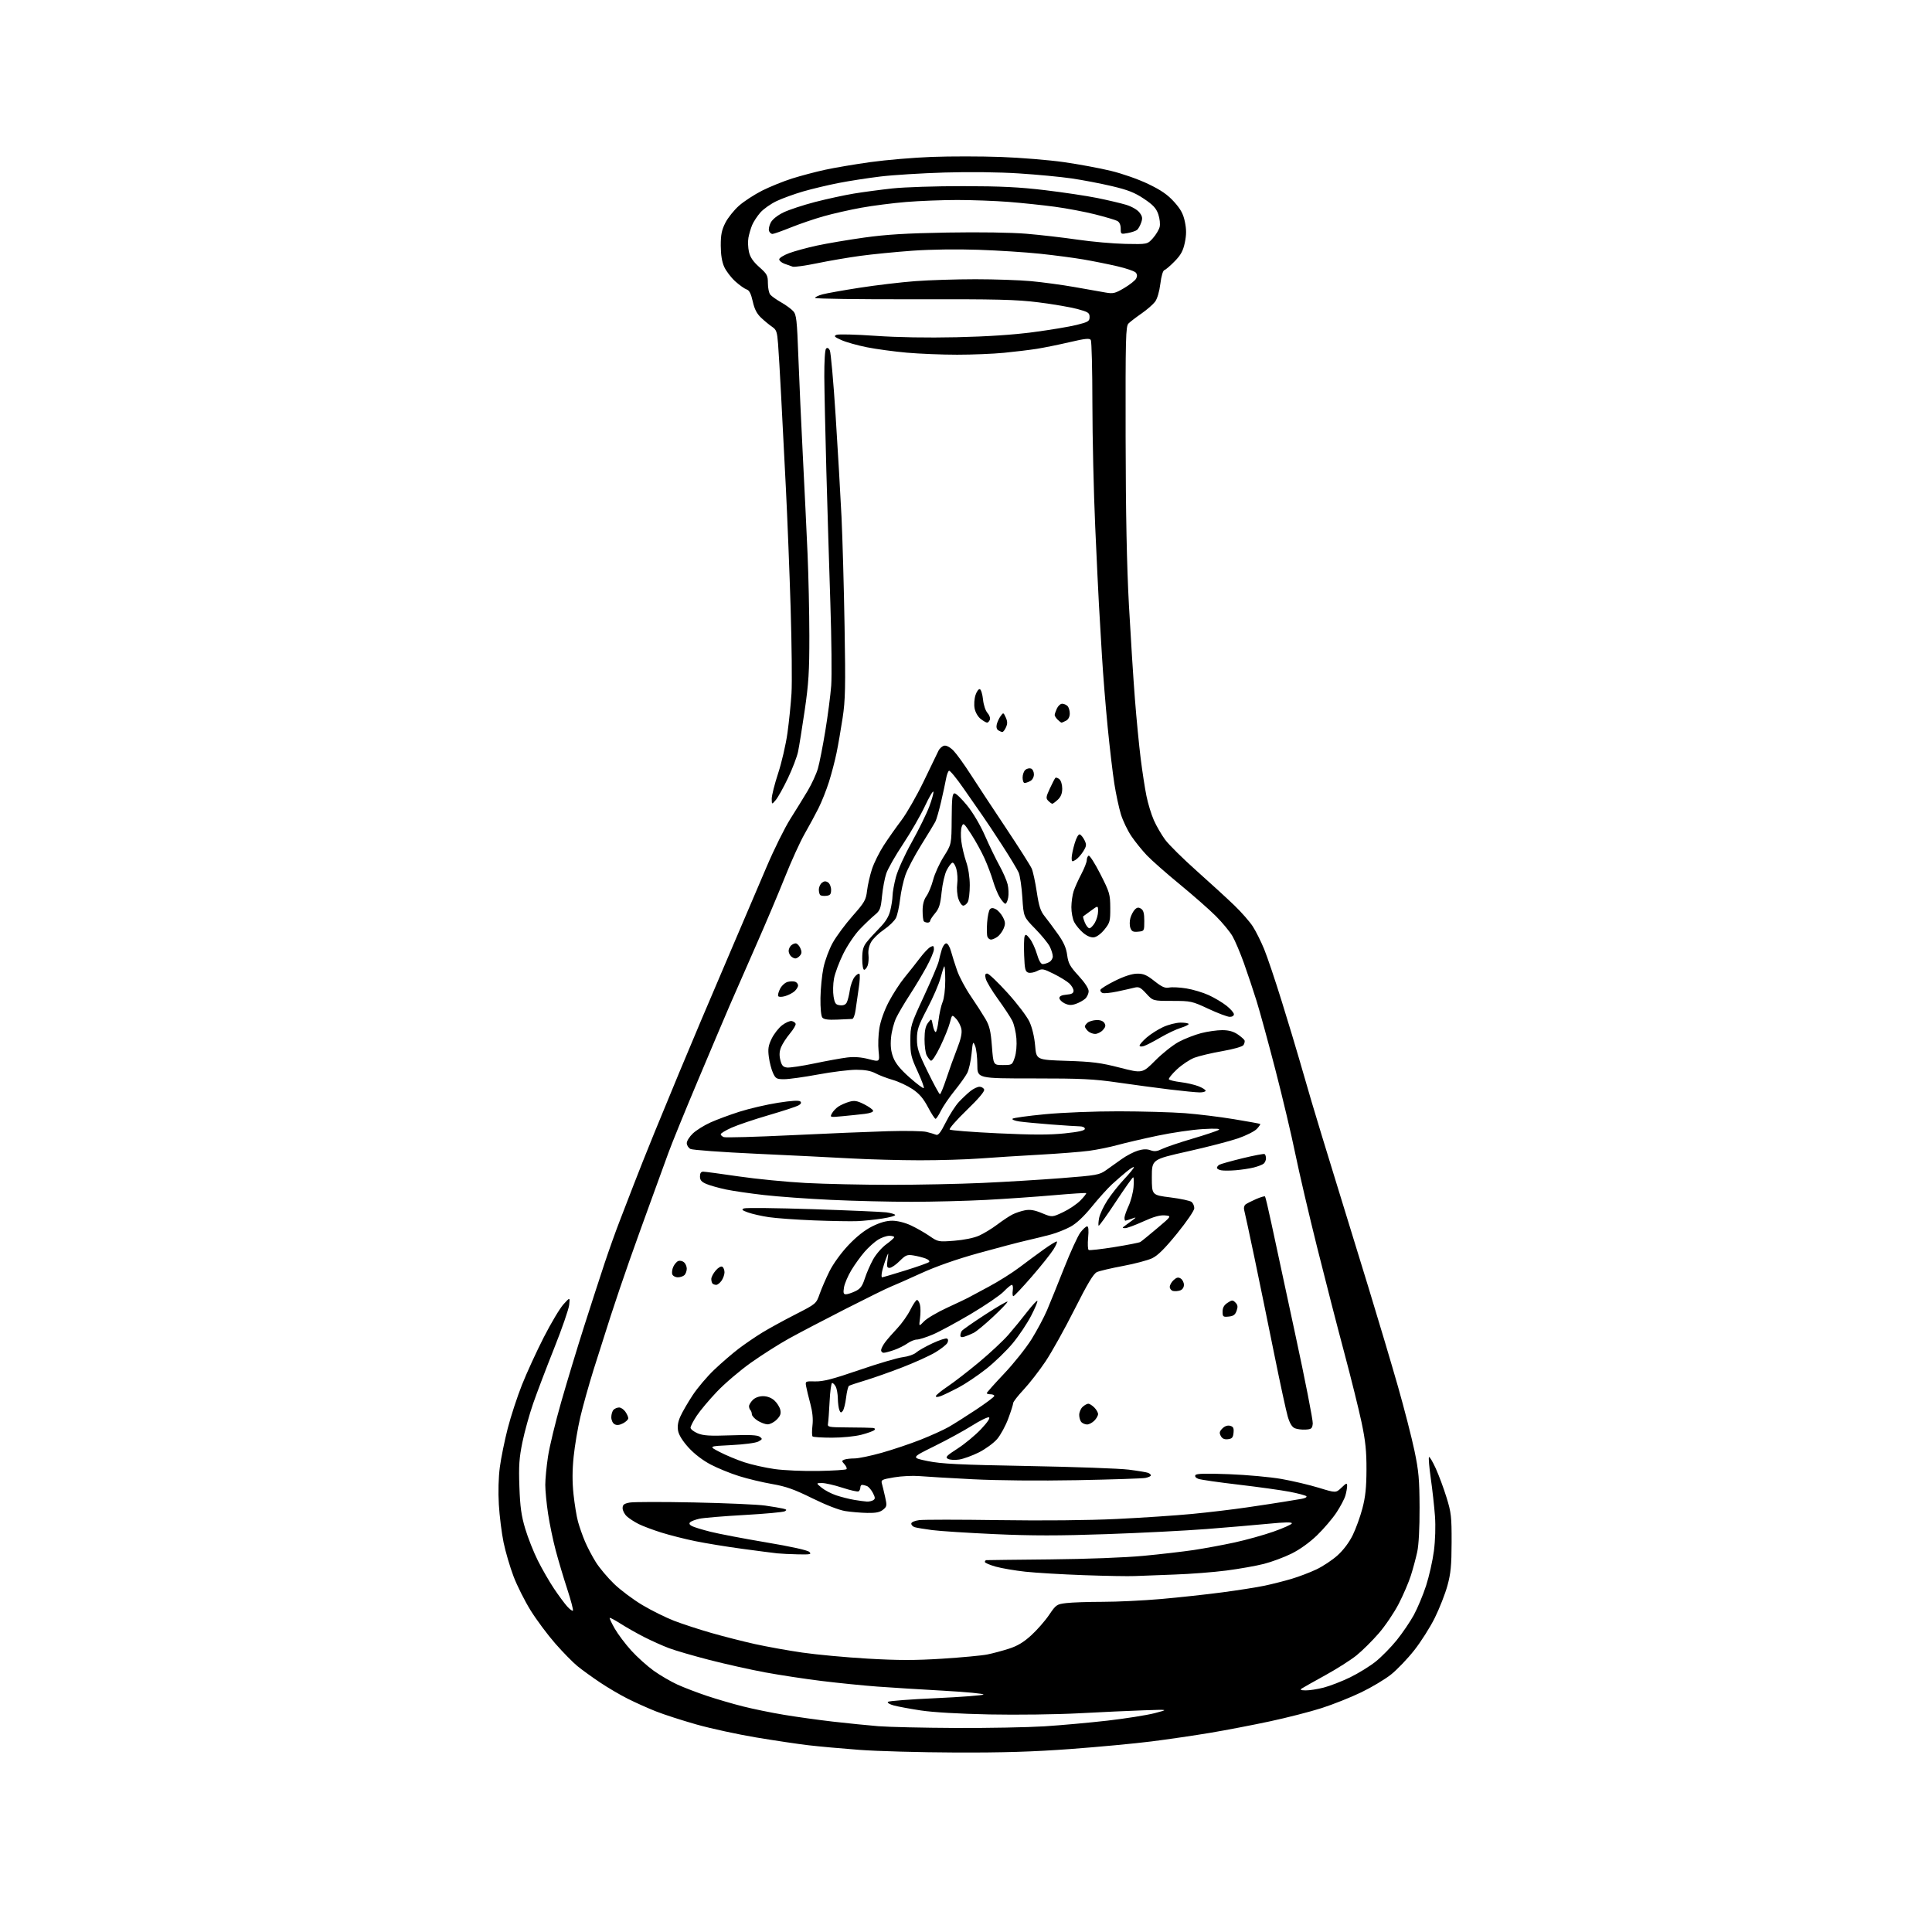 <?xml version="1.0" encoding="UTF-8" standalone="no"?>
<svg 
  version="1.1" 
  xmlns="http://www.w3.org/2000/svg" 
  xmlns:xlink="http://www.w3.org/1999/xlink" 
  xmlns:svg="http://www.w3.org/2000/svg"
  xmlns:rdf="http://www.w3.org/1999/02/22-rdf-syntax-ns#"
  xmlns:cc="http://creativecommons.org/ns#"
  xmlns:dc="http://purl.org/dc/elements/1.1/"
  viewBox="0 0 1024 1024"
  width="1024"
  height="1024"
>
<style>svg {background-color: white; }</style>"
<path stroke="none" fill="black" fill-rule="evenodd" d="M506.50,928.87C487.80,928.80 464.82,928.17 455.43,927.46C446.04,926.76 433.89,925.65 428.43,925.01C422.97,924.37 410.50,922.51 400.73,920.88C390.96,919.25 376.73,916.15 369.11,914.00C361.49,911.84 351.81,908.71 347.61,907.04C343.40,905.37 336.70,902.37 332.73,900.37C328.75,898.38 322.12,894.48 318.00,891.72C313.88,888.96 308.51,885.08 306.08,883.10C303.65,881.12 298.34,875.71 294.28,871.07C290.22,866.44 284.36,858.57 281.25,853.57C278.14,848.58 274.06,840.45 272.18,835.50C270.30,830.55 267.92,822.45 266.90,817.50C265.89,812.55 264.76,803.55 264.40,797.50C264.00,790.76 264.20,783.05 264.93,777.59C265.58,772.69 267.46,763.47 269.10,757.09C270.74,750.72 274.14,740.33 276.65,734.00C279.16,727.67 284.36,716.34 288.21,708.80C292.05,701.27 296.76,693.39 298.66,691.30C302.12,687.50 302.12,687.50 301.67,691.64C301.42,693.92 297.84,704.27 293.70,714.64C289.57,725.01 284.57,738.16 282.59,743.85C280.61,749.55 278.05,758.77 276.90,764.35C275.18,772.72 274.89,776.87 275.29,788.00C275.66,798.68 276.31,803.33 278.39,810.28C279.83,815.11 282.86,822.74 285.12,827.24C287.38,831.74 291.20,838.36 293.61,841.96C296.02,845.56 299.15,849.79 300.55,851.37C301.95,852.94 303.35,853.98 303.65,853.68C303.96,853.37 302.61,848.26 300.67,842.31C298.72,836.37 295.97,827.14 294.55,821.81C293.13,816.47 291.30,807.70 290.49,802.31C289.68,796.91 289.01,790.02 289.01,787.00C289.01,783.98 289.66,777.23 290.45,772.00C291.24,766.77 294.39,753.73 297.47,743.00C300.54,732.27 305.99,714.27 309.59,703.00C313.18,691.73 318.09,676.61 320.49,669.41C322.90,662.21 326.44,652.31 328.35,647.41C330.27,642.51 333.64,633.77 335.84,628.00C338.05,622.23 342.97,609.85 346.79,600.50C350.61,591.15 356.55,576.75 359.99,568.50C363.44,560.25 368.63,547.88 371.53,541.00C374.42,534.12 381.80,516.80 387.93,502.50C394.05,488.20 402.31,468.86 406.28,459.53C410.25,450.19 415.93,438.72 418.90,434.03C421.87,429.34 426.03,422.59 428.15,419.03C430.26,415.46 432.67,410.22 433.50,407.36C434.33,404.51 436.10,395.50 437.44,387.34C438.78,379.18 440.18,368.39 440.56,363.38C440.93,358.36 440.73,338.78 440.11,319.88C439.49,300.97 438.53,269.30 437.98,249.50C437.44,229.70 436.95,207.26 436.90,199.64C436.86,191.65 437.24,185.36 437.82,184.78C438.48,184.12 439.15,184.41 439.80,185.64C440.35,186.66 441.75,202.35 442.91,220.50C444.08,238.65 445.48,262.73 446.02,274.00C446.56,285.27 447.29,311.38 447.64,332.00C448.19,364.22 448.05,371.05 446.61,380.50C445.69,386.55 444.25,394.88 443.40,399.00C442.56,403.12 440.74,410.06 439.37,414.41C437.99,418.76 435.49,425.06 433.80,428.41C432.12,431.76 428.81,437.88 426.45,442.00C424.09,446.12 419.39,456.44 416.02,464.92C412.64,473.39 405.69,489.82 400.56,501.42C395.44,513.01 389.21,527.23 386.72,533.00C384.23,538.77 376.60,556.77 369.77,573.00C362.93,589.23 355.96,606.33 354.28,611.00C352.59,615.67 348.50,626.92 345.18,636.00C341.86,645.08 336.68,659.48 333.67,668.00C330.66,676.52 326.16,689.80 323.67,697.50C321.18,705.20 317.10,718.02 314.60,726.00C312.11,733.98 308.96,745.23 307.60,751.00C306.24,756.77 304.64,766.23 304.05,772.02C303.30,779.30 303.28,785.44 303.98,792.02C304.53,797.23 305.60,803.75 306.35,806.50C307.10,809.25 308.76,813.98 310.04,817.00C311.32,820.02 313.92,824.98 315.82,828.00C317.72,831.02 322.07,836.20 325.49,839.50C328.91,842.80 335.67,847.86 340.52,850.74C345.37,853.63 352.92,857.36 357.28,859.05C361.65,860.73 370.46,863.61 376.86,865.45C383.26,867.29 393.68,869.95 400.00,871.36C406.32,872.76 417.68,874.81 425.23,875.90C432.78,877.00 448.37,878.44 459.87,879.11C476.12,880.05 484.96,880.06 499.47,879.14C509.74,878.48 520.47,877.48 523.32,876.90C526.17,876.33 531.32,874.95 534.76,873.84C539.29,872.39 542.57,870.41 546.59,866.74C549.66,863.94 553.90,859.10 556.02,855.97C559.72,850.52 560.08,850.27 565.19,849.66C568.11,849.30 576.80,849.01 584.50,849.00C592.20,849.00 606.15,848.32 615.50,847.50C624.85,846.68 639.37,845.10 647.76,843.99C656.15,842.88 666.27,841.29 670.26,840.45C674.24,839.61 680.64,837.99 684.49,836.85C688.33,835.71 694.26,833.46 697.68,831.84C701.09,830.23 706.15,826.88 708.91,824.39C712.01,821.61 715.10,817.49 716.96,813.68C718.63,810.28 720.94,803.90 722.10,799.50C723.69,793.47 724.23,788.42 724.26,779.00C724.30,769.20 723.74,763.80 721.68,754.00C720.23,747.12 716.10,730.48 712.50,717.00C708.89,703.52 702.41,678.33 698.08,661.00C693.76,643.67 688.56,621.40 686.53,611.50C684.51,601.60 679.76,581.58 675.98,567.00C672.21,552.42 667.71,536.00 666.00,530.50C664.28,525.00 661.27,516.00 659.31,510.50C657.34,505.00 654.60,498.54 653.22,496.15C651.83,493.76 647.88,488.99 644.44,485.55C640.99,482.10 632.40,474.55 625.34,468.75C618.28,462.96 610.42,456.03 607.87,453.36C605.33,450.69 601.62,446.09 599.63,443.15C597.65,440.21 595.16,435.03 594.12,431.65C593.07,428.26 591.51,420.99 590.64,415.49C589.78,410.00 588.18,396.50 587.10,385.50C586.01,374.50 584.64,357.40 584.05,347.50C583.46,337.60 582.75,325.45 582.46,320.50C582.17,315.55 581.28,296.88 580.48,279.00C579.68,261.12 579.01,231.88 578.99,214.00C578.98,196.12 578.60,180.92 578.15,180.21C577.50,179.18 575.24,179.41 566.92,181.35C561.19,182.69 553.35,184.28 549.50,184.89C545.65,185.49 537.84,186.44 532.14,186.99C526.45,187.55 515.28,188.00 507.32,188.00C499.36,188.00 487.37,187.52 480.67,186.93C473.98,186.34 464.42,185.04 459.43,184.05C454.44,183.05 448.37,181.34 445.93,180.24C442.21,178.57 441.80,178.12 443.38,177.47C444.41,177.04 453.63,177.27 463.88,177.99C475.80,178.82 491.32,179.09 507.00,178.74C523.31,178.37 536.90,177.47 547.66,176.05C556.55,174.88 566.90,173.15 570.66,172.21C576.82,170.67 577.50,170.25 577.50,168.02C577.50,165.80 576.79,165.34 571.00,163.77C567.42,162.81 558.20,161.23 550.50,160.26C538.60,158.76 528.66,158.52 484.25,158.62C455.51,158.69 432.00,158.37 432.00,157.91C432.00,157.45 433.77,156.60 435.93,156.02C438.09,155.44 446.98,153.85 455.68,152.50C464.38,151.15 477.57,149.58 485.00,149.02C492.43,148.46 506.82,148.00 517.00,148.00C527.17,148.00 540.45,148.46 546.50,149.02C552.55,149.58 562.90,150.98 569.50,152.14C576.10,153.31 583.52,154.61 586.00,155.05C590.02,155.75 591.07,155.50 595.84,152.67C598.78,150.93 601.62,148.68 602.16,147.69C602.82,146.45 602.77,145.43 602.00,144.50C601.38,143.75 596.96,142.23 592.18,141.12C587.41,140.01 579.34,138.39 574.26,137.52C569.18,136.65 558.83,135.29 551.26,134.49C543.69,133.69 528.95,132.74 518.50,132.39C507.10,132.00 493.10,132.20 483.50,132.89C474.70,133.53 462.32,134.75 456.00,135.61C449.68,136.47 439.39,138.22 433.15,139.52C426.91,140.81 421.06,141.63 420.15,141.34C419.24,141.05 417.26,140.35 415.75,139.78C414.24,139.22 413.00,138.17 413.00,137.45C413.00,136.73 415.36,135.26 418.25,134.18C421.14,133.10 427.78,131.29 433.00,130.16C438.23,129.03 449.48,127.12 458.00,125.93C469.78,124.28 480.36,123.64 502.05,123.26C519.13,122.97 535.98,123.22 543.98,123.89C551.33,124.50 563.55,125.91 571.14,127.02C578.73,128.13 590.15,129.14 596.54,129.27C608.14,129.50 608.14,129.50 611.05,126.26C612.65,124.47 614.26,121.80 614.63,120.32C615.02,118.79 614.70,115.88 613.91,113.56C612.80,110.36 611.19,108.62 606.31,105.35C601.43,102.08 597.85,100.67 589.31,98.65C583.37,97.25 573.77,95.41 567.99,94.57C562.21,93.72 549.61,92.53 539.99,91.91C529.50,91.23 513.73,91.04 500.59,91.44C488.53,91.80 473.23,92.75 466.59,93.56C459.94,94.37 449.94,95.92 444.38,97.01C438.81,98.10 430.41,100.10 425.72,101.46C421.03,102.82 414.67,105.13 411.60,106.58C408.52,108.04 404.65,110.77 403.00,112.65C401.35,114.54 399.39,117.52 398.65,119.29C397.92,121.05 397.03,124.08 396.68,126.00C396.33,127.92 396.46,131.30 396.96,133.50C397.61,136.36 399.17,138.65 402.43,141.55C406.58,145.24 407.00,146.02 407.00,150.11C407.00,152.59 407.56,155.31 408.25,156.15C408.94,156.99 411.53,158.83 414.00,160.24C416.48,161.64 419.36,163.74 420.42,164.91C422.12,166.79 422.42,169.45 423.15,189.26C423.61,201.49 424.68,225.22 425.54,242.00C426.40,258.77 427.52,281.95 428.02,293.50C428.53,305.05 428.95,324.62 428.97,337.00C428.99,355.86 428.59,362.25 426.51,376.50C425.14,385.85 423.55,395.73 422.98,398.45C422.40,401.18 419.99,407.48 417.62,412.45C415.25,417.43 412.35,422.62 411.19,424.00C409.07,426.50 409.07,426.50 409.03,423.39C409.01,421.68 410.54,415.60 412.42,409.89C414.30,404.18 416.53,394.55 417.37,388.50C418.21,382.45 419.17,373.00 419.51,367.50C419.85,362.00 419.64,341.75 419.06,322.50C418.47,303.25 417.33,274.45 416.52,258.50C415.71,242.55 414.58,220.50 414.00,209.50C413.43,198.50 412.70,186.23 412.39,182.23C411.90,175.87 411.51,174.75 409.26,173.23C407.85,172.28 405.24,170.14 403.47,168.47C401.13,166.27 399.89,163.88 398.97,159.74C398.05,155.64 397.14,153.86 395.73,153.42C394.66,153.07 391.96,151.15 389.73,149.15C387.51,147.14 384.87,143.70 383.87,141.50C382.65,138.82 382.04,135.09 382.02,130.22C382.00,124.44 382.51,121.93 384.45,118.09C385.80,115.43 389.06,111.35 391.70,109.02C394.34,106.69 399.88,103.09 404.00,101.01C408.12,98.94 415.25,96.06 419.83,94.61C424.41,93.17 432.25,91.09 437.25,90.00C442.25,88.91 453.09,87.07 461.34,85.92C469.59,84.77 484.25,83.53 493.92,83.16C503.59,82.80 520.05,82.81 530.50,83.19C540.95,83.58 555.90,84.80 563.72,85.91C571.54,87.02 582.79,89.10 588.72,90.54C594.88,92.03 603.41,95.02 608.62,97.53C615.43,100.80 618.90,103.21 622.31,107.00C625.82,110.90 627.14,113.34 628.01,117.54C628.86,121.63 628.85,124.39 627.99,128.57C627.08,132.91 625.91,135.10 622.66,138.43C620.37,140.79 617.91,142.91 617.18,143.14C616.38,143.39 615.53,146.23 615.01,150.43C614.50,154.53 613.37,158.36 612.22,159.91C611.16,161.33 607.92,164.15 605.03,166.16C602.13,168.17 599.03,170.55 598.13,171.45C596.66,172.92 596.51,178.77 596.60,231.79C596.67,272.47 597.22,299.87 598.37,321.00C599.29,337.77 600.71,360.05 601.53,370.50C602.34,380.95 603.72,395.12 604.58,402.00C605.44,408.88 606.81,417.82 607.64,421.87C608.46,425.92 610.22,431.70 611.56,434.72C612.89,437.74 615.58,442.38 617.53,445.04C619.48,447.69 627.02,455.15 634.29,461.61C641.55,468.08 650.56,476.32 654.29,479.93C658.03,483.54 662.41,488.54 664.02,491.04C665.63,493.54 668.31,498.91 669.99,502.97C671.66,507.04 675.91,519.62 679.41,530.93C682.92,542.24 687.01,555.77 688.50,561.00C689.98,566.23 693.00,576.58 695.19,584.00C697.38,591.42 702.93,609.65 707.52,624.50C712.11,639.35 720.13,665.45 725.35,682.50C730.57,699.55 737.59,723.11 740.94,734.85C744.29,746.60 748.22,761.90 749.68,768.85C751.94,779.63 752.34,784.09 752.40,799.00C752.44,809.84 751.97,818.78 751.17,822.50C750.46,825.80 748.94,831.42 747.81,835.00C746.68,838.58 743.78,845.33 741.38,850.00C738.98,854.67 734.20,861.74 730.76,865.71C727.32,869.68 722.02,874.92 719.00,877.37C715.98,879.81 708.55,884.54 702.50,887.87C696.45,891.20 690.83,894.37 690.00,894.91C688.87,895.64 689.37,895.90 692.04,895.94C693.99,895.97 698.26,895.31 701.54,894.47C704.82,893.63 711.10,891.20 715.50,889.07C719.90,886.93 726.05,883.14 729.16,880.65C732.28,878.15 737.29,873.04 740.31,869.30C743.32,865.56 747.39,859.58 749.35,856.00C751.30,852.42 754.22,845.45 755.84,840.50C757.45,835.55 759.32,827.24 760.00,822.04C760.73,816.36 760.96,808.97 760.56,803.54C760.20,798.57 759.21,789.63 758.36,783.67C757.51,777.72 757.08,772.58 757.40,772.27C757.72,771.95 759.33,774.67 760.99,778.31C762.64,781.95 765.21,788.88 766.70,793.72C769.16,801.65 769.42,803.95 769.38,817.50C769.35,829.72 768.94,833.97 767.17,840.41C765.98,844.76 762.98,852.41 760.51,857.42C758.05,862.42 753.11,870.21 749.54,874.72C745.97,879.24 740.45,885.00 737.27,887.53C734.10,890.06 727.00,894.30 721.50,896.96C716.00,899.62 706.55,903.38 700.50,905.32C694.45,907.26 682.08,910.43 673.00,912.37C663.92,914.31 649.75,917.04 641.50,918.42C633.25,919.81 619.21,921.87 610.31,922.99C601.41,924.12 582.06,925.93 567.31,927.02C547.44,928.48 531.69,928.96 506.50,928.87zM506.52,915.86C523.58,915.94 544.73,915.54 553.52,914.99C562.31,914.43 577.38,913.07 587.00,911.97C596.62,910.86 607.88,909.08 612.00,908.01C619.50,906.05 619.50,906.05 606.50,906.49C599.35,906.72 583.83,907.43 572.00,908.07C560.11,908.70 538.87,908.98 524.50,908.69C508.61,908.37 494.47,907.55 488.14,906.59C482.44,905.73 475.97,904.53 473.76,903.94C471.54,903.34 470.14,902.48 470.62,902.01C471.11,901.55 482.51,900.67 495.97,900.07C509.43,899.46 520.81,898.59 521.26,898.14C521.70,897.70 512.27,896.79 500.28,896.12C488.30,895.46 472.43,894.47 465.00,893.92C457.57,893.37 444.30,892.03 435.50,890.95C426.70,889.87 413.20,887.81 405.50,886.39C397.80,884.96 384.57,882.01 376.10,879.83C367.63,877.65 357.96,874.84 354.60,873.57C351.25,872.31 345.35,869.67 341.50,867.71C337.65,865.75 332.03,862.57 329.01,860.64C326.00,858.72 323.36,857.31 323.16,857.51C322.95,857.71 324.15,860.27 325.83,863.20C327.50,866.12 331.42,871.34 334.54,874.78C337.66,878.23 343.05,883.07 346.51,885.55C349.97,888.02 355.66,891.33 359.15,892.91C362.64,894.49 369.67,897.17 374.77,898.88C379.87,900.58 388.42,903.08 393.77,904.43C399.12,905.78 408.90,907.79 415.50,908.88C422.10,909.98 433.80,911.61 441.50,912.50C449.20,913.38 460.00,914.47 465.50,914.92C471.00,915.36 489.46,915.78 506.52,915.86zM601.50,835.34C598.20,835.50 586.05,835.29 574.50,834.87C562.95,834.46 549.00,833.63 543.50,833.04C538.00,832.44 530.91,831.23 527.75,830.35C524.59,829.46 522.00,828.35 522.00,827.87C522.00,827.39 522.34,826.96 522.75,826.91C523.16,826.87 538.35,826.68 556.50,826.51C576.00,826.32 596.25,825.55 606.00,824.63C615.08,823.78 627.14,822.38 632.82,821.53C638.50,820.67 648.17,818.88 654.32,817.55C660.47,816.21 669.74,813.63 674.93,811.81C680.12,809.99 684.52,808.02 684.70,807.44C684.94,806.70 681.14,806.75 672.27,807.62C665.25,808.30 650.50,809.56 639.50,810.42C628.50,811.28 604.57,812.50 586.31,813.13C561.09,814.01 546.93,814.01 527.31,813.12C513.12,812.48 498.14,811.52 494.04,810.98C489.94,810.44 485.78,809.75 484.79,809.43C483.81,809.12 483.00,808.28 483.00,807.56C483.00,806.79 484.70,806.03 487.19,805.70C489.49,805.39 508.50,805.39 529.44,805.70C552.86,806.05 576.89,805.81 591.90,805.09C605.32,804.44 623.28,803.24 631.81,802.42C640.34,801.61 653.43,800.05 660.91,798.95C668.38,797.86 677.20,796.52 680.50,795.97C683.80,795.42 688.02,794.72 689.88,794.42C691.74,794.11 692.87,793.48 692.38,793.02C691.90,792.56 687.90,791.50 683.50,790.66C679.10,789.82 666.95,788.13 656.50,786.90C646.05,785.68 636.46,784.30 635.19,783.84C633.81,783.34 633.17,782.54 633.59,781.85C634.11,781.01 638.96,780.88 651.40,781.35C660.81,781.71 673.33,782.85 679.23,783.89C685.13,784.93 694.02,787.03 699.00,788.55C708.05,791.33 708.05,791.33 711.02,788.48C713.66,785.95 714.00,785.85 714.00,787.57C714.00,788.64 713.59,790.95 713.08,792.71C712.58,794.47 710.44,798.52 708.33,801.71C706.22,804.89 701.61,810.30 698.08,813.72C694.11,817.56 688.93,821.28 684.52,823.46C680.59,825.40 674.02,827.84 669.91,828.89C665.80,829.95 656.85,831.53 650.00,832.42C643.16,833.31 630.80,834.26 622.53,834.54C614.26,834.82 604.80,835.18 601.50,835.34zM422.96,823.84C418.86,823.75 413.93,823.51 412.00,823.31C410.07,823.11 401.75,822.03 393.50,820.92C385.25,819.81 374.00,817.97 368.50,816.84C363.00,815.72 354.90,813.66 350.50,812.28C346.10,810.90 340.70,808.87 338.50,807.77C336.30,806.67 333.49,804.85 332.25,803.71C331.01,802.58 330.00,800.63 330.00,799.37C330.00,797.53 330.72,796.96 333.72,796.39C335.77,796.01 351.18,795.98 367.97,796.33C384.76,796.68 401.65,797.42 405.50,797.98C409.35,798.53 413.62,799.25 414.99,799.57C416.98,800.04 417.17,800.33 415.95,801.01C415.11,801.48 405.46,802.36 394.49,802.98C383.52,803.59 372.79,804.49 370.65,804.97C368.51,805.45 366.31,806.29 365.77,806.83C365.12,807.48 365.44,808.16 366.69,808.83C367.74,809.40 372.17,810.76 376.55,811.86C380.92,812.96 394.18,815.49 406.00,817.48C419.20,819.69 428.07,821.65 428.96,822.55C430.25,823.82 429.50,823.98 422.96,823.84zM459.64,801.88C456.26,801.82 451.02,801.37 448.00,800.90C444.68,800.37 437.74,797.67 430.50,794.10C420.95,789.38 416.60,787.84 409.23,786.56C404.13,785.68 396.25,783.79 391.73,782.37C387.20,780.96 380.45,778.21 376.73,776.26C372.56,774.09 368.05,770.64 365.01,767.32C361.89,763.90 359.83,760.63 359.41,758.40C358.95,755.93 359.32,753.61 360.63,750.70C361.66,748.40 364.57,743.36 367.11,739.51C369.64,735.65 374.81,729.55 378.61,725.95C382.40,722.35 388.20,717.35 391.50,714.84C394.80,712.33 400.43,708.49 404.00,706.30C407.57,704.12 415.47,699.79 421.55,696.69C432.59,691.04 432.59,691.04 434.45,685.77C435.47,682.87 437.82,677.47 439.66,673.76C441.61,669.85 445.77,664.10 449.60,660.04C453.93,655.45 458.25,652.03 462.25,650.03C466.38,647.97 469.78,647.00 472.91,647.01C475.66,647.02 479.60,648.00 482.76,649.47C485.65,650.81 490.10,653.35 492.64,655.10C497.20,658.23 497.38,658.27 505.77,657.62C510.83,657.23 516.14,656.15 518.85,654.95C521.36,653.84 525.68,651.22 528.46,649.12C531.24,647.02 534.87,644.60 536.54,643.74C538.21,642.88 541.23,641.86 543.26,641.48C545.99,640.97 548.34,641.36 552.30,643.01C557.65,645.22 557.65,645.22 563.49,642.46C566.70,640.94 570.85,638.14 572.70,636.22C574.56,634.31 575.91,632.58 575.71,632.38C575.51,632.17 567.69,632.68 558.33,633.50C548.98,634.32 532.82,635.44 522.41,635.99C512.01,636.53 494.27,636.98 483.00,636.98C471.73,636.99 452.60,636.53 440.50,635.96C428.40,635.40 412.43,634.25 405.00,633.40C397.57,632.56 388.46,631.23 384.75,630.45C381.04,629.67 376.43,628.37 374.50,627.57C371.80,626.44 371.00,625.52 371.00,623.55C371.00,621.78 371.54,621.00 372.75,621.01C373.71,621.02 382.15,622.14 391.50,623.52C400.85,624.89 416.82,626.45 427.00,627.00C437.18,627.54 457.43,627.98 472.00,627.98C486.57,627.98 508.40,627.54 520.50,626.99C532.60,626.45 551.50,625.30 562.50,624.44C581.37,622.97 582.71,622.73 586.28,620.19C588.36,618.71 592.11,616.04 594.62,614.26C597.13,612.48 600.96,610.49 603.14,609.84C605.91,609.01 607.92,608.95 609.80,609.66C611.87,610.43 613.31,610.26 616.00,608.94C617.92,608.00 625.11,605.57 631.96,603.54C638.82,601.52 645.12,599.41 645.96,598.87C647.01,598.19 644.29,598.05 637.50,598.44C632.00,598.75 621.20,600.33 613.50,601.95C605.80,603.57 596.24,605.80 592.25,606.90C588.26,608.00 581.51,609.37 577.25,609.95C572.99,610.52 561.17,611.45 551.00,612.01C540.83,612.57 526.65,613.48 519.50,614.01C512.35,614.55 497.95,614.99 487.50,614.98C477.05,614.97 460.62,614.52 451.00,613.99C441.38,613.45 418.73,612.33 400.68,611.50C382.62,610.67 366.99,609.53 365.93,608.96C364.87,608.39 364.00,607.00 364.00,605.87C364.00,604.73 365.46,602.42 367.25,600.74C369.04,599.06 373.20,596.45 376.50,594.96C379.80,593.46 386.77,590.87 392.00,589.21C397.23,587.55 406.38,585.42 412.35,584.49C419.64,583.35 423.53,583.13 424.21,583.81C424.88,584.48 424.51,585.19 423.07,585.96C421.89,586.59 414.76,588.91 407.21,591.12C399.67,593.32 390.91,596.28 387.75,597.70C384.59,599.11 382.00,600.68 382.00,601.17C382.00,601.66 382.74,602.35 383.65,602.69C384.55,603.04 400.64,602.59 419.40,601.69C438.15,600.78 461.15,599.83 470.50,599.56C479.85,599.29 489.07,599.45 491.00,599.92C492.93,600.39 495.21,601.06 496.08,601.43C497.28,601.93 498.52,600.36 501.32,594.79C503.33,590.78 506.47,585.91 508.30,583.97C510.13,582.03 512.89,579.44 514.44,578.22C516.00,577.00 518.12,576.00 519.17,576.00C520.21,576.00 521.31,576.66 521.62,577.46C521.98,578.40 518.72,582.27 512.37,588.40C506.97,593.62 502.92,598.25 503.36,598.69C503.80,599.14 515.26,600.03 528.83,600.67C547.21,601.54 556.24,601.55 564.25,600.72C571.83,599.93 575.00,599.22 575.00,598.30C575.00,597.55 573.83,596.99 572.25,596.98C570.74,596.96 563.88,596.52 557.00,595.99C550.12,595.46 542.55,594.74 540.17,594.39C537.80,594.04 536.22,593.38 536.67,592.94C537.13,592.49 544.90,591.42 553.94,590.56C563.37,589.66 579.98,589.01 592.94,589.02C605.35,589.04 621.12,589.48 628.00,590.00C634.88,590.53 646.58,591.96 654.00,593.19C661.42,594.41 667.69,595.55 667.92,595.71C668.15,595.87 667.36,597.06 666.15,598.34C664.95,599.62 660.49,601.87 656.23,603.34C651.98,604.81 639.95,607.93 629.50,610.27C610.50,614.53 610.50,614.53 610.50,623.97C610.50,633.42 610.50,633.42 620.33,634.65C625.73,635.33 630.80,636.42 631.58,637.06C632.36,637.71 633.00,639.21 633.00,640.39C633.00,641.60 629.05,647.39 623.93,653.71C617.41,661.74 613.67,665.46 610.68,666.89C608.38,667.98 601.41,669.83 595.19,670.99C588.97,672.15 582.76,673.61 581.40,674.23C579.57,675.06 576.47,680.22 569.49,694.07C564.30,704.37 557.38,716.78 554.11,721.65C550.84,726.52 545.66,733.19 542.59,736.48C539.51,739.77 537.00,743.00 537.00,743.67C537.00,744.34 535.84,748.03 534.41,751.86C532.99,755.70 530.33,760.59 528.50,762.73C526.67,764.86 522.32,768.04 518.84,769.79C515.35,771.53 510.64,773.25 508.36,773.59C506.08,773.94 503.41,773.77 502.43,773.22C500.89,772.36 501.61,771.59 507.57,767.75C511.38,765.30 516.96,760.67 519.97,757.47C523.44,753.79 524.97,751.49 524.15,751.22C523.43,750.98 519.40,752.96 515.17,755.62C510.95,758.29 501.97,763.19 495.20,766.53C482.91,772.59 482.91,772.59 491.70,774.40C498.97,775.89 508.26,776.35 545.00,777.02C569.48,777.47 593.43,778.33 598.24,778.94C603.04,779.55 607.66,780.31 608.49,780.63C609.32,780.95 610.00,781.56 610.00,781.98C610.00,782.40 608.70,783.01 607.12,783.33C605.53,783.64 589.22,784.18 570.87,784.53C550.68,784.90 528.81,784.70 515.50,784.03C503.40,783.41 490.68,782.66 487.24,782.36C483.80,782.07 477.80,782.36 473.90,783.02C467.37,784.12 466.87,784.38 467.43,786.36C467.76,787.53 468.53,790.72 469.14,793.44C470.17,798.04 470.09,798.51 468.01,800.19C466.35,801.54 464.20,801.97 459.64,801.88zM459.50,795.87C460.60,795.92 462.10,795.59 462.84,795.12C463.96,794.41 463.92,793.75 462.63,791.25C461.77,789.60 460.35,787.96 459.46,787.62C458.56,787.28 457.42,787.00 456.92,787.00C456.41,787.00 456.00,787.65 456.00,788.44C456.00,789.23 455.58,790.14 455.07,790.45C454.56,790.77 450.68,789.90 446.45,788.51C442.21,787.13 437.34,786.02 435.62,786.04C432.50,786.07 432.50,786.07 435.50,788.53C437.15,789.89 440.64,791.71 443.26,792.58C445.88,793.45 450.16,794.53 452.76,794.97C455.37,795.41 458.40,795.81 459.50,795.87zM433.73,779.64C441.55,779.50 448.26,779.07 448.64,778.70C449.01,778.32 448.55,777.17 447.62,776.13C446.06,774.41 446.05,774.19 447.54,773.62C448.43,773.28 450.85,773.00 452.91,773.00C454.97,773.00 461.47,771.65 467.35,770.00C473.24,768.34 482.54,765.21 488.03,763.04C493.51,760.86 500.14,757.86 502.75,756.37C505.36,754.88 511.89,750.76 517.25,747.21C522.61,743.66 527.00,740.36 527.00,739.88C527.00,739.39 526.10,739.00 525.00,739.00C523.90,739.00 523.00,738.73 523.00,738.39C523.00,738.06 527.16,733.38 532.25,728.01C537.34,722.63 543.86,714.44 546.75,709.81C549.63,705.18 553.32,698.26 554.95,694.44C556.57,690.63 560.66,680.52 564.03,672.00C567.40,663.48 571.27,655.04 572.63,653.25C573.99,651.46 575.59,650.00 576.19,650.00C576.91,650.00 577.10,652.01 576.73,656.00C576.43,659.30 576.56,662.23 577.02,662.51C577.48,662.80 583.57,662.11 590.56,660.99C597.55,659.87 603.77,658.65 604.38,658.29C605.00,657.92 609.00,654.67 613.27,651.06C621.05,644.50 621.05,644.50 617.37,644.18C614.78,643.96 611.39,644.92 605.89,647.43C601.59,649.39 597.27,650.98 596.29,650.95C594.66,650.90 594.68,650.77 596.50,649.49C597.60,648.72 599.40,647.39 600.50,646.54C602.40,645.07 602.35,645.04 599.68,645.99C598.14,646.55 596.67,647.00 596.43,647.00C596.20,647.00 596.00,646.30 596.00,645.45C596.00,644.59 596.97,641.78 598.17,639.20C599.36,636.61 600.54,632.14 600.79,629.25C601.04,626.36 600.96,624.00 600.60,624.00C600.25,624.00 596.09,629.87 591.36,637.04C586.63,644.22 582.56,649.89 582.31,649.65C582.07,649.40 582.18,647.57 582.55,645.58C582.93,643.58 584.90,639.37 586.94,636.21C588.98,633.05 592.98,628.00 595.83,624.99C598.67,621.97 601.00,619.13 601.00,618.67C601.00,618.21 599.31,619.20 597.25,620.88C595.19,622.55 591.65,625.63 589.38,627.71C587.12,629.80 582.31,635.12 578.71,639.55C574.40,644.84 570.50,648.50 567.33,650.21C564.67,651.65 560.02,653.49 557.00,654.31C553.98,655.13 548.12,656.57 544.00,657.51C539.88,658.44 528.40,661.47 518.50,664.22C506.82,667.47 496.11,671.23 488.00,674.94C481.12,678.08 473.93,681.27 472.00,682.02C470.07,682.78 459.27,688.10 448.00,693.84C436.73,699.58 423.21,706.66 417.97,709.57C412.73,712.48 403.73,718.21 397.97,722.29C392.21,726.38 384.12,733.27 380.00,737.61C375.87,741.95 371.03,747.71 369.25,750.42C367.46,753.13 366.00,755.96 366.00,756.72C366.00,757.48 367.69,758.81 369.75,759.68C372.77,760.94 376.17,761.15 387.25,760.76C397.23,760.41 401.45,760.61 402.68,761.50C404.21,762.63 404.15,762.85 401.93,764.05C400.54,764.79 394.36,765.60 387.50,765.94C375.50,766.52 375.50,766.52 381.50,769.62C384.80,771.33 390.65,773.76 394.50,775.03C398.35,776.30 405.55,777.92 410.50,778.62C415.45,779.33 425.90,779.79 433.73,779.64zM650.82,762.81C648.94,763.03 647.81,762.51 647.04,761.08C646.17,759.45 646.34,758.66 647.90,757.10C649.14,755.86 650.63,755.35 651.98,755.70C653.67,756.15 654.04,756.90 653.80,759.38C653.56,761.93 653.01,762.56 650.82,762.81zM440.96,762.00C435.66,762.00 431.04,761.70 430.68,761.34C430.32,760.98 430.29,758.38 430.62,755.56C431.03,752.11 430.65,748.30 429.48,743.96C428.53,740.41 427.53,736.27 427.26,734.77C426.78,732.07 426.83,732.04 432.14,732.17C436.33,732.27 441.44,730.95 455.50,726.11C465.40,722.71 475.75,719.66 478.50,719.33C481.25,719.00 484.40,717.93 485.50,716.93C486.60,715.94 490.52,713.71 494.22,711.98C497.91,710.26 501.40,709.13 501.97,709.48C502.63,709.89 502.67,710.74 502.09,711.81C501.59,712.74 498.75,714.97 495.78,716.76C492.81,718.55 485.01,722.09 478.44,724.64C471.87,727.18 462.98,730.33 458.67,731.62C454.36,732.92 450.46,734.22 449.99,734.51C449.52,734.80 448.83,737.61 448.45,740.77C448.07,743.92 447.27,747.11 446.67,747.85C445.79,748.95 445.46,748.85 444.87,747.35C444.47,746.33 444.11,743.56 444.07,741.18C444.03,738.81 443.53,736.00 442.96,734.93C442.40,733.87 441.54,733.00 441.06,733.00C440.58,733.00 439.97,737.39 439.71,742.75C439.44,748.11 439.06,753.40 438.86,754.50C438.52,756.40 439.06,756.50 449.50,756.57C455.55,756.60 461.38,756.72 462.45,756.82C463.68,756.93 464.05,757.35 463.45,757.95C462.93,758.47 459.82,759.60 456.54,760.45C453.15,761.33 446.43,762.00 440.96,762.00zM692.00,757.71C690.08,757.83 687.51,757.51 686.30,757.01C684.82,756.40 683.61,754.43 682.56,750.90C681.72,748.05 678.51,733.28 675.45,718.10C672.38,702.92 667.67,679.92 664.97,667.00C662.26,654.08 659.78,642.57 659.46,641.43C659.11,640.24 659.42,638.94 660.18,638.37C660.91,637.83 663.42,636.55 665.76,635.53C668.10,634.52 670.23,633.89 670.48,634.14C670.73,634.39 672.27,640.88 673.90,648.55C675.53,656.22 681.19,682.52 686.47,707.00C691.76,731.48 695.95,752.85 695.79,754.50C695.53,757.16 695.10,757.52 692.00,757.71zM330.22,754.39C328.30,755.38 326.90,755.53 325.72,754.86C324.74,754.32 324.00,752.71 324.00,751.15C324.00,749.64 324.54,747.86 325.20,747.20C325.86,746.54 327.18,746.00 328.14,746.00C329.10,746.00 330.59,747.00 331.44,748.22C332.30,749.44 333.00,751.01 333.00,751.70C333.00,752.39 331.75,753.60 330.22,754.39zM406.80,754.93C405.53,754.89 403.15,753.99 401.50,752.94C399.85,751.88 398.49,750.37 398.49,749.58C398.48,748.79 398.14,747.81 397.74,747.40C397.33,747.00 397.00,746.07 397.00,745.33C397.00,744.60 397.90,743.10 399.00,742.00C400.23,740.77 402.33,740.00 404.44,740.00C406.60,740.00 408.83,740.84 410.41,742.25C411.79,743.49 413.21,745.71 413.56,747.20C414.05,749.28 413.61,750.48 411.64,752.45C410.24,753.85 408.06,754.97 406.80,754.93zM576.20,755.00C575.21,755.00 573.86,754.46 573.20,753.80C572.54,753.14 572.00,751.41 572.00,749.95C572.00,748.50 572.82,746.57 573.83,745.65C574.83,744.74 576.18,744.00 576.83,744.00C577.47,744.00 578.90,744.90 580.00,746.00C581.10,747.10 582.00,748.67 582.00,749.50C582.00,750.33 581.10,751.90 580.00,753.00C578.90,754.10 577.19,755.00 576.20,755.00zM498.70,739.92C497.09,740.54 496.00,740.57 496.00,740.01C496.00,739.50 498.81,737.18 502.25,734.87C505.69,732.56 513.23,726.73 519.00,721.92C524.77,717.11 531.75,710.59 534.50,707.43C537.25,704.26 541.71,698.82 544.40,695.32C547.10,691.83 549.54,689.20 549.82,689.48C550.10,689.76 548.63,693.30 546.55,697.33C544.48,701.37 540.10,707.92 536.83,711.88C533.55,715.85 527.21,721.99 522.74,725.53C518.26,729.07 511.63,733.52 508.01,735.43C504.38,737.33 500.19,739.36 498.70,739.92zM468.37,717.00C467.62,717.00 467.00,716.39 467.00,715.63C467.00,714.88 467.97,712.97 469.16,711.38C470.35,709.80 473.25,706.48 475.60,704.00C477.95,701.52 481.05,697.14 482.49,694.25C483.93,691.36 485.52,689.00 486.03,689.00C486.54,689.00 487.25,690.16 487.61,691.57C487.96,692.98 487.97,696.18 487.63,698.67C487.01,703.20 487.01,703.20 489.76,700.35C491.26,698.78 496.77,695.53 502.00,693.12C507.23,690.71 512.17,688.36 513.00,687.90C513.83,687.44 518.77,684.79 524.00,682.00C529.23,679.21 536.59,674.58 540.36,671.71C544.14,668.85 549.90,664.59 553.18,662.25C556.45,659.91 559.56,658.00 560.08,658.00C560.60,658.00 559.82,659.91 558.35,662.25C556.88,664.59 551.67,671.11 546.77,676.75C541.87,682.39 537.52,687.00 537.10,687.00C536.69,687.00 536.54,685.65 536.79,684.00C537.03,682.35 536.81,681.00 536.31,681.00C535.81,681.00 533.84,682.61 531.95,684.58C530.05,686.55 522.20,691.90 514.50,696.47C506.80,701.03 497.70,705.94 494.28,707.38C490.86,708.82 487.10,710.00 485.93,710.00C484.77,710.00 482.53,710.91 480.97,712.02C479.41,713.13 476.25,714.71 473.94,715.52C471.63,716.33 469.13,717.00 468.37,717.00zM511.25,708.44C509.70,708.92 509.00,708.72 509.02,707.82C509.02,707.09 509.36,706.01 509.77,705.42C510.17,704.82 515.79,700.90 522.25,696.70C528.71,692.50 534.00,689.46 534.00,689.93C534.00,690.41 530.55,694.02 526.33,697.96C522.12,701.90 517.51,705.71 516.08,706.43C514.66,707.16 512.49,708.06 511.25,708.44zM651.23,697.81C648.25,698.10 648.00,697.90 648.00,695.18C648.00,693.10 648.77,691.72 650.62,690.52C653.00,688.95 653.37,688.94 654.81,690.39C656.04,691.61 656.18,692.60 655.43,694.73C654.68,696.87 653.73,697.57 651.23,697.81zM448.34,686.00C449.21,686.00 451.46,685.27 453.32,684.38C456.03,683.09 457.04,681.74 458.36,677.63C459.27,674.81 461.25,670.27 462.76,667.53C464.27,664.80 467.39,661.20 469.69,659.53C471.99,657.87 473.91,656.16 473.94,655.75C473.97,655.34 472.82,655.00 471.37,655.00C469.92,655.00 467.23,655.93 465.40,657.06C463.56,658.20 460.36,661.07 458.28,663.45C456.20,665.83 453.02,670.24 451.21,673.25C449.40,676.27 447.65,680.37 447.33,682.37C446.86,685.27 447.06,686.00 448.34,686.00zM625.50,683.95C624.40,684.33 622.71,684.46 621.75,684.24C620.79,684.03 620.00,683.06 620.00,682.08C620.00,681.11 620.93,679.47 622.06,678.45C623.64,677.02 624.51,676.83 625.81,677.65C626.74,678.24 627.50,679.74 627.50,680.99C627.50,682.38 626.71,683.54 625.50,683.95zM379.61,681.00C378.91,681.00 378.03,680.70 377.67,680.33C377.30,679.97 377.00,678.87 377.00,677.89C377.00,676.91 378.05,674.89 379.34,673.40C380.68,671.83 382.17,670.98 382.84,671.40C383.48,671.79 384.00,673.12 384.00,674.34C384.00,675.56 383.30,677.56 382.44,678.78C381.59,680.00 380.31,681.00 379.61,681.00zM359.27,677.00C357.99,677.00 356.67,676.30 356.34,675.44C356.01,674.58 356.24,672.76 356.86,671.41C357.48,670.05 358.67,668.68 359.50,668.36C360.34,668.04 361.69,668.33 362.51,669.01C363.33,669.69 364.00,671.22 364.00,672.42C364.00,673.62 363.46,675.14 362.80,675.80C362.14,676.46 360.55,677.00 359.27,677.00zM467.51,677.00C467.88,677.00 473.43,675.37 479.84,673.37C486.25,671.38 491.91,669.37 492.41,668.91C492.93,668.43 492.16,667.63 490.60,667.04C489.11,666.47 486.20,665.74 484.14,665.41C480.80,664.87 480.00,665.20 476.80,668.40C474.82,670.38 472.44,672.00 471.51,672.00C470.10,672.00 469.92,671.30 470.41,667.75C470.99,663.50 470.99,663.50 469.62,667.04C468.87,668.98 467.94,672.02 467.55,673.79C467.16,675.55 467.14,677.00 467.51,677.00zM454.50,647.23C451.20,647.38 440.85,647.20 431.50,646.84C422.15,646.47 411.35,645.70 407.50,645.12C403.65,644.55 398.70,643.43 396.50,642.64C393.29,641.50 392.85,641.07 394.30,640.48C395.28,640.08 411.71,640.26 430.80,640.89C449.88,641.52 467.40,642.28 469.73,642.57C472.05,642.87 474.18,643.48 474.45,643.92C474.72,644.36 471.70,645.23 467.72,645.84C463.75,646.46 457.80,647.08 454.50,647.23zM655.00,620.25C651.98,620.50 648.49,620.52 647.25,620.28C646.01,620.05 645.00,619.47 645.00,618.99C645.00,618.51 645.55,617.78 646.22,617.36C646.90,616.95 652.41,615.40 658.47,613.92C664.54,612.44 669.84,611.43 670.25,611.67C670.66,611.92 671.00,612.94 671.00,613.94C671.00,614.94 670.44,616.22 669.75,616.78C669.06,617.34 666.70,618.25 664.50,618.80C662.30,619.35 658.02,620.00 655.00,620.25zM495.86,593.00C495.45,593.00 493.62,590.19 491.81,586.75C489.38,582.16 487.21,579.64 483.62,577.24C480.94,575.45 476.22,573.25 473.12,572.35C470.03,571.46 465.93,569.89 464.01,568.86C461.61,567.58 458.45,567.00 453.83,567.00C450.15,567.00 441.04,568.12 433.60,569.50C426.15,570.88 418.07,572.00 415.64,572.00C411.64,572.00 411.09,571.70 409.72,568.75C408.89,566.96 407.89,563.14 407.51,560.26C406.94,555.96 407.21,554.20 409.01,550.48C410.22,547.99 412.71,544.80 414.55,543.39C416.40,541.98 418.68,540.98 419.62,541.17C420.56,541.35 421.50,542.00 421.70,542.61C421.91,543.22 420.56,545.54 418.70,547.76C416.84,549.98 414.73,553.23 414.01,554.98C413.08,557.23 412.95,559.24 413.59,561.83C414.32,564.77 415.03,565.56 417.15,565.81C418.61,565.98 425.14,565.00 431.65,563.64C438.17,562.27 445.99,560.86 449.03,560.49C452.76,560.04 456.48,560.32 460.42,561.35C466.27,562.88 466.27,562.88 465.67,557.09C465.33,553.91 465.52,548.44 466.09,544.95C466.71,541.10 468.66,535.62 471.04,531.05C473.21,526.90 477.01,521.02 479.50,518.00C481.98,514.98 485.64,510.35 487.62,507.73C489.60,505.10 492.07,502.50 493.11,501.94C494.70,501.09 495.00,501.28 495.00,503.13C495.00,504.34 493.17,508.65 490.94,512.72C488.71,516.78 484.71,523.44 482.05,527.52C479.39,531.60 476.22,536.98 475.01,539.48C473.80,541.98 472.56,546.72 472.27,550.01C471.88,554.31 472.20,557.24 473.43,560.45C474.63,563.60 477.17,566.72 482.10,571.09C485.93,574.49 489.32,577.02 489.62,576.71C489.93,576.40 488.45,572.41 486.34,567.83C482.89,560.35 482.50,558.68 482.51,551.50C482.53,543.69 482.70,543.13 489.71,528.00C493.66,519.48 497.18,511.15 497.54,509.50C497.89,507.85 498.62,505.04 499.17,503.25C499.71,501.46 500.78,500.00 501.54,500.00C502.32,500.00 503.42,501.85 504.07,504.25C504.70,506.59 506.16,511.20 507.32,514.50C508.48,517.80 511.73,523.88 514.54,528.00C517.36,532.12 520.85,537.56 522.32,540.07C524.48,543.78 525.12,546.50 525.74,554.57C526.50,564.50 526.50,564.50 531.50,564.50C536.43,564.50 536.51,564.45 537.83,560.50C538.64,558.10 538.99,554.08 538.72,550.45C538.47,547.13 537.47,542.85 536.49,540.95C535.52,539.05 532.12,533.90 528.93,529.50C525.75,525.10 522.84,520.26 522.47,518.75C521.95,516.69 522.15,516.00 523.25,516.00C524.06,516.00 528.90,520.61 534.01,526.25C539.19,531.97 544.34,538.75 545.65,541.59C547.09,544.71 548.24,549.59 548.64,554.21C549.27,561.75 549.27,561.75 565.39,562.27C579.00,562.71 583.36,563.27 593.50,565.87C605.50,568.95 605.50,568.95 612.35,562.06C616.12,558.27 621.74,553.82 624.85,552.17C627.96,550.52 633.26,548.46 636.64,547.58C640.02,546.71 645.02,546.00 647.75,546.00C651.24,546.00 653.69,546.67 656.03,548.25C657.85,549.49 659.49,550.95 659.66,551.50C659.83,552.05 659.57,553.13 659.08,553.90C658.56,554.73 653.93,556.05 647.85,557.12C642.16,558.11 635.49,559.69 633.03,560.63C630.57,561.57 626.41,564.34 623.79,566.79C621.18,569.24 619.26,571.61 619.53,572.05C619.81,572.50 622.61,573.17 625.77,573.56C628.92,573.94 633.19,574.92 635.25,575.74C637.31,576.55 639.00,577.62 639.00,578.11C639.00,578.60 637.61,579.00 635.91,579.00C634.22,579.00 627.13,578.31 620.16,577.47C613.20,576.62 600.75,574.95 592.50,573.76C579.72,571.90 573.09,571.58 547.75,571.59C518.00,571.60 518.00,571.60 518.00,564.36C518.00,560.39 517.47,555.86 516.82,554.32C515.72,551.68 515.60,551.95 514.94,558.57C514.55,562.46 513.52,567.03 512.64,568.73C511.77,570.42 508.74,574.66 505.92,578.15C503.10,581.64 499.85,586.41 498.69,588.75C497.54,591.09 496.27,593.00 495.86,593.00zM446.65,591.60C439.88,592.25 439.81,592.23 440.93,590.13C441.56,588.96 443.12,587.31 444.41,586.47C445.70,585.62 448.26,584.50 450.11,583.97C452.85,583.18 454.26,583.41 457.93,585.25C460.40,586.49 462.57,588.02 462.75,588.65C462.97,589.35 461.24,590.02 458.30,590.38C455.66,590.69 450.42,591.25 446.65,591.60zM498.17,579.95C498.54,579.98 500.06,576.29 501.56,571.75C503.05,567.21 505.60,560.14 507.21,556.04C509.25,550.86 509.97,547.63 509.56,545.47C509.24,543.75 507.99,541.29 506.78,540.00C504.59,537.65 504.59,537.65 503.45,542.07C502.82,544.51 500.52,550.18 498.35,554.68C496.00,559.53 493.97,562.58 493.35,562.18C492.77,561.81 491.78,560.52 491.15,559.32C490.52,558.11 490.01,554.29 490.02,550.82C490.04,546.24 490.55,543.84 491.88,542.11C493.72,539.71 493.72,539.71 494.41,543.36C494.78,545.36 495.46,547.00 495.92,547.00C496.37,547.00 497.06,544.21 497.44,540.79C497.83,537.38 498.79,533.05 499.57,531.17C500.41,529.17 501.00,524.42 501.00,519.71C501.00,515.29 500.77,511.90 500.48,512.18C500.20,512.47 499.31,515.24 498.50,518.36C497.68,521.47 494.54,528.74 491.51,534.52C486.71,543.68 486.00,545.76 486.00,550.71C486.00,555.60 486.80,558.04 491.75,568.15C494.91,574.62 497.80,579.93 498.17,579.95zM606.25,554.44C604.99,554.83 604.00,554.71 604.00,554.17C604.00,553.64 605.66,551.75 607.68,549.97C609.71,548.19 613.65,545.68 616.43,544.38C619.23,543.08 623.40,542.02 625.75,542.01C628.09,542.00 630.00,542.34 630.00,542.76C630.00,543.17 628.09,544.10 625.75,544.82C623.41,545.54 618.58,547.84 615.00,549.93C611.42,552.03 607.49,554.06 606.25,554.44zM580.42,548.00C579.17,548.00 577.44,547.29 576.57,546.43C575.71,545.56 575.00,544.49 575.00,544.05C575.00,543.61 575.66,542.69 576.47,542.02C577.28,541.35 579.36,540.73 581.08,540.65C583.06,540.56 584.63,541.13 585.32,542.19C586.17,543.50 586.00,544.34 584.55,545.94C583.53,547.07 581.67,548.00 580.42,548.00zM443.75,540.42C438.97,540.63 436.68,540.32 435.87,539.35C435.19,538.52 434.79,534.40 434.86,528.96C434.93,523.99 435.65,516.76 436.46,512.87C437.27,508.99 439.48,503.04 441.38,499.66C443.27,496.27 447.99,489.90 451.87,485.50C458.30,478.21 458.98,477.02 459.57,472.00C459.93,468.98 461.11,463.83 462.19,460.56C463.27,457.29 466.07,451.67 468.41,448.06C470.75,444.45 474.94,438.51 477.71,434.85C480.49,431.20 485.78,421.97 489.47,414.35C493.16,406.73 496.72,399.38 497.37,398.00C498.03,396.62 499.46,395.37 500.56,395.21C501.74,395.04 503.73,396.15 505.46,397.96C507.06,399.63 511.10,405.24 514.44,410.43C517.77,415.62 526.15,428.33 533.05,438.68C539.95,449.03 546.16,458.81 546.85,460.40C547.53,462.00 548.73,467.56 549.51,472.76C550.65,480.34 551.49,482.92 553.72,485.68C555.25,487.59 558.40,491.82 560.72,495.09C563.80,499.43 565.12,502.43 565.62,506.19C566.20,510.59 567.09,512.20 571.65,517.17C574.95,520.76 577.00,523.88 577.00,525.34C577.00,526.63 576.18,528.43 575.19,529.33C574.19,530.24 571.96,531.47 570.24,532.07C567.84,532.90 566.45,532.84 564.30,531.82C562.76,531.08 561.50,529.80 561.50,528.99C561.50,527.99 562.74,527.40 565.25,527.19C568.05,526.96 569.00,526.43 569.00,525.11C569.00,524.14 567.99,522.40 566.75,521.24C565.51,520.09 561.81,517.80 558.51,516.17C552.94,513.40 552.33,513.29 549.71,514.65C548.17,515.45 546.06,515.83 545.02,515.51C543.41,515.00 543.10,513.68 542.82,506.40C542.64,501.71 542.75,497.17 543.06,496.30C543.52,495.01 544.05,495.24 545.83,497.51C547.04,499.05 548.73,502.72 549.59,505.66C550.57,509.04 551.69,511.00 552.64,511.00C553.46,511.00 555.00,510.53 556.07,509.96C557.13,509.40 558.00,508.02 558.00,506.92C558.00,505.81 557.28,503.46 556.40,501.70C555.51,499.94 552.03,495.68 548.65,492.23C542.52,485.96 542.52,485.96 541.87,475.73C541.51,470.10 540.63,464.15 539.92,462.50C539.20,460.85 535.26,454.32 531.17,448.00C527.08,441.68 522.45,434.70 520.88,432.50C519.31,430.30 514.84,423.88 510.95,418.23C507.06,412.58 503.47,408.21 502.98,408.52C502.48,408.82 501.78,410.74 501.42,412.79C501.06,414.83 499.87,420.32 498.79,424.99C497.70,429.67 496.34,434.39 495.77,435.49C495.20,436.60 491.83,442.14 488.29,447.82C484.74,453.50 480.95,460.70 479.87,463.82C478.78,466.94 477.52,472.69 477.07,476.60C476.62,480.50 475.63,484.96 474.88,486.51C474.12,488.06 471.25,490.86 468.50,492.73C465.75,494.60 462.69,497.56 461.70,499.32C460.58,501.30 460.05,503.82 460.30,506.00C460.52,507.93 460.33,510.51 459.88,511.75C459.42,512.99 458.59,514.00 458.02,514.00C457.44,514.00 457.00,511.49 457.00,508.19C457.00,503.67 457.50,501.74 459.29,499.44C460.55,497.82 463.63,494.43 466.13,491.89C469.30,488.69 471.04,485.89 471.84,482.70C472.48,480.18 473.03,476.63 473.06,474.81C473.09,472.99 473.88,468.56 474.82,464.97C475.78,461.30 479.47,453.15 483.25,446.38C486.94,439.75 491.12,431.26 492.52,427.53C493.93,423.80 494.91,420.24 494.71,419.62C494.50,419.00 492.46,422.49 490.17,427.38C487.88,432.26 482.68,441.26 478.62,447.38C474.55,453.49 470.55,460.52 469.73,463.00C468.90,465.48 467.89,470.85 467.49,474.95C466.83,481.64 466.44,482.65 463.65,484.95C461.94,486.35 458.38,489.75 455.73,492.50C453.07,495.27 449.16,501.06 446.96,505.50C444.77,509.90 442.56,515.83 442.03,518.68C441.51,521.52 441.41,525.80 441.81,528.18C442.44,531.89 442.92,532.54 445.21,532.81C446.98,533.02 448.18,532.52 448.80,531.31C449.32,530.31 450.05,527.38 450.43,524.79C450.80,522.20 451.95,519.05 452.97,517.79C453.99,516.53 455.14,515.81 455.52,516.18C455.89,516.56 455.73,519.94 455.15,523.68C454.58,527.43 453.83,532.64 453.49,535.25C453.15,537.86 452.34,540.03 451.69,540.06C451.03,540.09 447.46,540.26 443.75,540.42zM651.75,538.95C650.51,538.92 645.45,537.01 640.50,534.70C631.78,530.63 631.18,530.50 621.30,530.50C611.10,530.50 611.10,530.50 607.56,526.64C604.54,523.34 603.62,522.88 601.26,523.48C599.74,523.87 595.64,524.79 592.15,525.53C588.67,526.26 585.16,526.61 584.36,526.31C583.57,526.00 583.06,525.25 583.25,524.63C583.43,524.01 586.94,521.84 591.04,519.81C595.84,517.44 599.98,516.10 602.66,516.06C606.05,516.01 607.75,516.73 611.86,519.98C615.87,523.15 617.48,523.86 619.70,523.42C621.24,523.11 625.34,523.32 628.81,523.89C632.28,524.45 637.61,526.05 640.65,527.44C643.69,528.83 647.93,531.36 650.09,533.07C652.24,534.77 654.00,536.81 654.00,537.58C654.00,538.40 653.05,538.98 651.75,538.95zM416.15,527.96C414.31,528.49 412.80,528.48 412.47,527.96C412.17,527.46 412.62,525.70 413.48,524.04C414.33,522.39 416.15,520.75 417.52,520.41C418.88,520.06 420.67,520.04 421.50,520.36C422.32,520.68 423.00,521.56 423.00,522.31C423.00,523.07 422.16,524.45 421.14,525.38C420.11,526.30 417.87,527.46 416.15,527.96zM421.58,508.00C420.93,508.00 419.86,507.46 419.20,506.80C418.54,506.14 418.00,504.88 418.00,504.00C418.00,503.12 418.54,501.86 419.20,501.20C419.86,500.54 420.99,500.00 421.72,500.00C422.45,500.00 423.55,501.11 424.17,502.47C425.03,504.36 425.00,505.30 424.02,506.47C423.33,507.31 422.23,508.00 421.58,508.00zM525.25,498.00C524.53,498.00 523.67,497.31 523.35,496.47C523.03,495.63 522.96,492.25 523.20,488.96C523.43,485.66 524.11,482.49 524.71,481.89C525.48,481.12 526.38,481.13 527.88,481.94C529.04,482.55 530.69,484.44 531.57,486.13C532.88,488.67 532.95,489.71 531.94,492.14C531.27,493.76 529.79,495.74 528.64,496.54C527.49,497.34 525.97,498.00 525.25,498.00zM579.79,496.80C578.20,496.99 576.11,496.13 574.10,494.43C572.36,492.96 570.23,490.41 569.37,488.75C568.51,487.09 567.83,483.51 567.85,480.80C567.87,478.09 568.42,474.27 569.06,472.31C569.71,470.36 571.53,466.29 573.12,463.28C574.70,460.26 576.00,456.97 576.00,455.96C576.00,454.95 576.44,453.85 576.97,453.52C577.50,453.19 580.30,457.55 583.18,463.21C588.13,472.92 588.42,473.93 588.46,481.15C588.50,488.25 588.27,489.09 585.40,492.65C583.58,494.91 581.26,496.63 579.79,496.80zM603.24,493.81C600.60,494.07 599.82,493.69 599.13,491.82C598.66,490.56 598.66,488.19 599.13,486.56C599.59,484.93 600.67,482.91 601.51,482.06C602.67,480.90 603.45,480.79 604.77,481.63C606.06,482.44 606.50,484.08 606.50,488.11C606.50,493.46 606.48,493.50 603.24,493.81zM577.41,492.00C578.05,492.00 579.34,490.69 580.28,489.10C581.23,487.50 582.00,484.78 582.00,483.04C582.00,479.90 582.00,479.90 578.25,482.66C576.19,484.18 574.33,485.54 574.12,485.68C573.90,485.82 574.30,487.30 574.99,488.97C575.68,490.64 576.77,492.00 577.41,492.00zM491.67,489.00C490.93,489.00 490.03,488.70 489.67,488.33C489.30,487.97 489.00,485.45 489.00,482.74C489.00,479.37 489.65,476.90 491.05,474.93C492.17,473.35 493.77,469.46 494.60,466.28C495.42,463.10 497.95,457.57 500.21,454.00C504.31,447.50 504.31,447.50 504.41,434.00C504.48,422.90 504.76,420.50 505.95,420.50C506.75,420.50 509.77,423.43 512.66,427.00C515.78,430.85 519.61,437.37 522.08,443.00C524.37,448.23 527.82,455.34 529.74,458.81C531.66,462.28 533.62,466.78 534.09,468.81C534.56,470.84 534.69,473.96 534.36,475.75C534.04,477.54 533.37,479.00 532.87,479.00C532.38,479.00 531.07,477.54 529.96,475.75C528.86,473.96 527.24,470.02 526.35,467.00C525.47,463.98 523.44,458.57 521.83,455.00C520.22,451.43 517.04,445.64 514.76,442.14C510.86,436.15 510.57,435.92 509.74,438.14C509.25,439.44 509.15,442.90 509.51,445.83C509.87,448.77 511.03,453.67 512.08,456.74C513.25,460.13 514.00,465.02 514.00,469.22C514.00,473.02 513.53,477.00 512.96,478.07C512.40,479.13 511.31,480.00 510.54,480.00C509.78,480.00 508.62,478.37 507.96,476.38C507.30,474.38 507.02,470.85 507.34,468.52C507.66,466.20 507.46,462.63 506.90,460.59C506.33,458.55 505.37,457.04 504.75,457.25C504.14,457.45 502.79,459.25 501.76,461.24C500.72,463.23 499.52,468.47 499.07,472.88C498.42,479.37 497.76,481.50 495.63,484.03C494.18,485.75 493.00,487.57 493.00,488.08C493.00,488.58 492.40,489.00 491.67,489.00zM437.96,474.80C436.57,474.96 435.10,474.77 434.71,474.38C434.32,473.99 434.00,472.67 434.00,471.46C434.00,470.24 434.71,468.65 435.58,467.93C436.73,466.98 437.62,466.90 438.83,467.67C439.76,468.25 440.50,470.00 440.50,471.61C440.50,473.96 440.03,474.56 437.96,474.80zM570.06,455.76C568.21,456.89 568.00,456.78 568.00,454.69C568.00,453.41 568.70,450.00 569.56,447.12C570.48,444.00 571.60,442.03 572.31,442.26C572.96,442.47 574.09,443.86 574.82,445.35C575.97,447.72 575.89,448.45 574.12,451.27C573.02,453.05 571.19,455.07 570.06,455.76zM557.76,426.00C557.42,426.00 556.46,425.32 555.63,424.48C554.27,423.13 554.36,422.43 556.44,417.93C557.73,415.16 559.04,412.63 559.36,412.30C559.69,411.98 560.64,412.28 561.48,412.98C562.34,413.70 563.00,415.85 563.00,417.95C563.00,420.53 562.30,422.31 560.69,423.83C559.41,425.02 558.09,426.00 557.76,426.00zM543.07,415.00C542.48,415.00 542.00,413.71 542.00,412.12C542.00,410.54 542.67,408.69 543.49,408.01C544.31,407.33 545.66,407.04 546.49,407.36C547.32,407.68 548.00,409.06 548.00,410.43C548.00,411.88 547.19,413.37 546.07,413.96C545.00,414.53 543.65,415.00 543.07,415.00zM531.27,387.98C530.85,387.98 529.88,387.57 529.11,387.09C528.25,386.54 527.95,385.33 528.32,383.86C528.65,382.56 529.57,380.60 530.37,379.51C531.79,377.56 531.85,377.58 533.07,380.26C534.02,382.35 534.05,383.59 533.18,385.50C532.56,386.88 531.70,387.99 531.27,387.98zM523.17,383.00C522.67,383.00 521.14,382.11 519.75,381.02C518.30,379.88 516.94,377.51 516.56,375.46C516.18,373.47 516.40,370.32 517.04,368.39C517.67,366.47 518.71,365.07 519.34,365.28C519.98,365.49 520.73,367.95 521.02,370.75C521.32,373.67 522.33,376.70 523.39,377.88C524.41,379.00 524.98,380.62 524.65,381.46C524.33,382.31 523.66,383.00 523.17,383.00zM562.64,383.00C562.37,383.00 561.44,382.29 560.57,381.43C559.71,380.56 559.00,379.46 559.00,378.98C559.00,378.49 559.52,376.95 560.16,375.55C560.80,374.15 562.06,373.00 562.96,373.00C563.86,373.00 565.14,373.54 565.80,374.20C566.46,374.86 567.00,376.64 567.00,378.16C567.00,379.87 566.26,381.32 565.07,381.96C564.00,382.53 562.91,383.00 562.64,383.00zM409.41,124.00C408.75,124.00 407.94,123.30 407.61,122.44C407.28,121.58 407.68,119.59 408.49,118.02C409.39,116.27 412.01,114.17 415.23,112.60C418.13,111.19 425.68,108.70 432.00,107.06C438.32,105.43 447.55,103.43 452.50,102.61C457.45,101.79 466.68,100.56 473.00,99.87C479.34,99.18 496.18,98.64 510.50,98.66C530.54,98.69 540.51,99.18 554.00,100.81C563.62,101.96 576.00,103.82 581.50,104.93C587.00,106.05 593.84,107.65 596.70,108.50C599.74,109.41 602.71,111.09 603.88,112.57C605.50,114.64 605.68,115.62 604.85,117.99C604.30,119.58 603.32,121.32 602.67,121.85C602.03,122.39 599.81,123.14 597.75,123.52C594.08,124.21 594.00,124.16 594.00,121.15C594.00,119.20 593.33,117.71 592.19,117.10C591.19,116.57 585.90,115.00 580.44,113.62C574.97,112.24 565.33,110.42 559.00,109.57C552.67,108.72 541.70,107.57 534.60,107.01C527.51,106.46 515.27,106.00 507.41,106.00C499.54,106.00 487.35,106.47 480.30,107.05C473.26,107.63 462.55,109.00 456.50,110.10C450.45,111.19 441.47,113.23 436.55,114.62C431.62,116.01 423.77,118.69 419.10,120.58C414.43,122.46 410.07,124.00 409.41,124.00z" />

</svg>